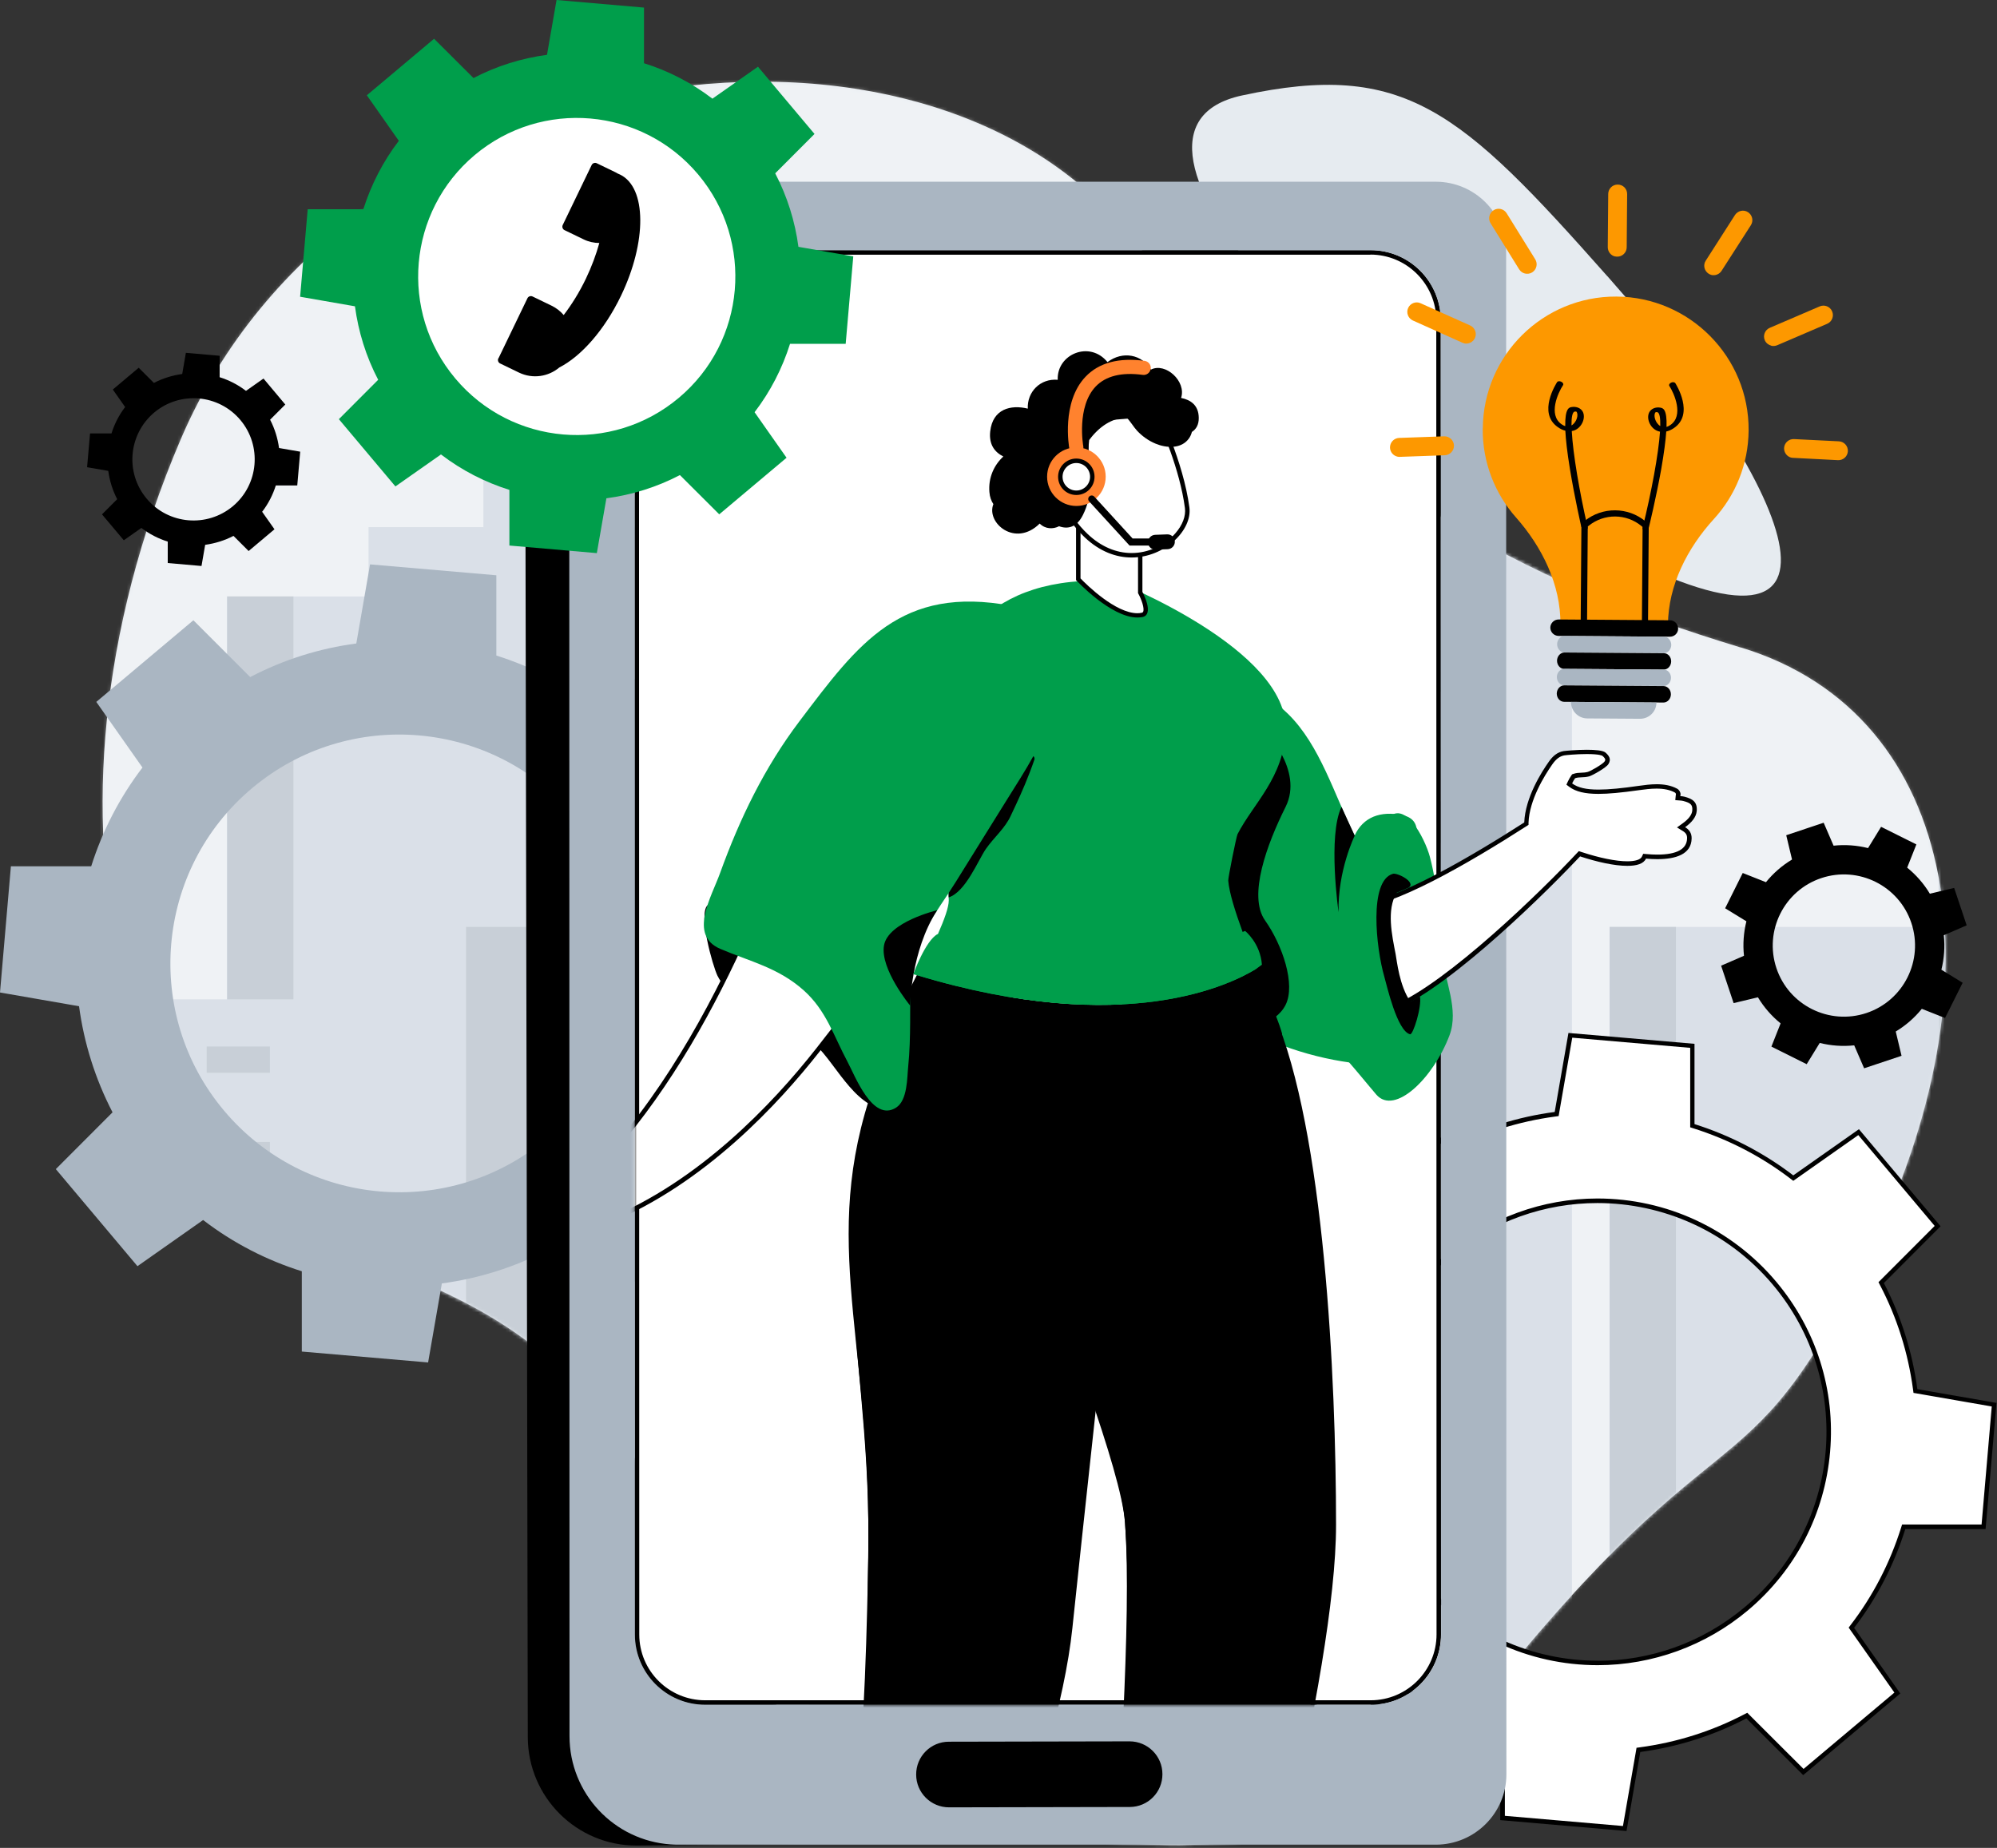 <svg width="591" height="547" viewBox="0 0 591 547" fill="none" xmlns="http://www.w3.org/2000/svg">
<rect x="0" y="0" width="591" height="547" fill="#333333" stroke="none"/>
<path d="M515.169 191.672C451.093 172.216 395.846 144.725 333.225 68.437C270.629 -7.851 102.378 15.622 53.475 130.054C4.572 244.487 39.782 350.143 98.466 369.704C157.149 389.265 182.34 408.429 214.748 483.475C240.732 543.691 385.246 572.689 430.025 514.614C511.917 408.403 514.191 449.904 553.313 370.655C592.435 291.433 580.989 211.629 515.169 191.645V191.672Z" fill="#E6EBF0"/>
<path d="M475.704 81.786C432.168 32.593 415.673 17.869 367.563 28.258C319.427 38.646 397.645 122.151 477.369 163.123C557.094 204.096 529.021 142.002 475.731 81.786H475.704Z" fill="#E6EBF0"/>
<mask id="mask0_936_10464" style="mask-type:luminance" maskUnits="userSpaceOnUse" x="30" y="24" width="546" height="523">
<path d="M515.168 191.672C451.093 172.216 395.846 144.725 333.224 68.437C270.629 -7.851 102.377 15.622 53.475 130.054C4.572 244.487 39.782 350.143 98.465 369.704C157.148 389.265 182.34 408.429 214.747 483.475C240.732 543.691 385.246 572.689 430.025 514.614C511.917 408.403 514.19 449.904 553.312 370.655C592.434 291.433 580.989 211.629 515.168 191.645V191.672Z" fill="white"/>
</mask>
<g mask="url(#mask0_936_10464)">
<path d="M109.065 176.552V156.039H143.059V58.102H152.417V156.039H189.054V176.552H208.668V587.254H67.221V176.552H109.065Z" fill="#C6D0DB"/>
<path d="M86.834 176.552H67.22V545.991H86.834V176.552Z" fill="#AAB6C2"/>
<path d="M279.379 274.383H137.931V587.254H279.379V274.383Z" fill="#C6D0DB"/>
<path d="M157.545 274.383H137.931V587.254H157.545V274.383Z" fill="#AAB6C2"/>
<path d="M259.66 287.706H239.358V296.138H259.66V287.706Z" fill="#AAB6C2"/>
<path d="M225.481 287.706H205.18V296.138H225.481V287.706Z" fill="#AAB6C2"/>
<path d="M259.66 318.369H239.358V326.802H259.66V318.369Z" fill="#AAB6C2"/>
<path d="M225.481 318.369H205.18V326.802H225.481V318.369Z" fill="#AAB6C2"/>
<path d="M191.301 318.369H171V326.802H191.301V318.369Z" fill="#AAB6C2"/>
<path d="M259.66 349.059H239.358V357.491H259.66V349.059Z" fill="#AAB6C2"/>
<path d="M191.301 349.059H171V357.491H191.301V349.059Z" fill="#AAB6C2"/>
<path d="M225.481 364.391H205.18V372.823H225.481V364.391Z" fill="#AAB6C2"/>
<path d="M259.66 379.722H239.358V388.155H259.66V379.722Z" fill="#AAB6C2"/>
<path d="M225.481 395.054H205.18V403.486H225.481V395.054Z" fill="#AAB6C2"/>
<path d="M259.66 410.385H239.358V418.818H259.66V410.385Z" fill="#AAB6C2"/>
<path d="M191.301 410.385H171V418.818H191.301V410.385Z" fill="#AAB6C2"/>
<path d="M259.66 438.723H239.358V447.155H259.66V438.723Z" fill="#AAB6C2"/>
<path d="M225.481 438.723H205.18V447.155H225.481V438.723Z" fill="#AAB6C2"/>
<path d="M259.66 469.412H239.358V477.845H259.66V469.412Z" fill="#AAB6C2"/>
<path d="M225.481 469.412H205.18V477.845H225.481V469.412Z" fill="#AAB6C2"/>
<path d="M191.301 469.412H171V477.845H191.301V469.412Z" fill="#AAB6C2"/>
<path d="M259.66 500.076H239.358V508.508H259.66V500.076Z" fill="#AAB6C2"/>
<path d="M191.301 500.076H171V508.508H191.301V500.076Z" fill="#AAB6C2"/>
<path d="M225.481 515.407H205.18V523.84H225.481V515.407Z" fill="#AAB6C2"/>
<path d="M191.301 515.407H171V523.84H191.301V515.407Z" fill="#AAB6C2"/>
<path d="M259.66 530.739H239.358V539.171H259.66V530.739Z" fill="#AAB6C2"/>
<path d="M225.481 546.07H205.18V554.503H225.481V546.07Z" fill="#AAB6C2"/>
<path d="M617.812 274.383H476.364V587.254H617.812V274.383Z" fill="#C6D0DB"/>
<path d="M495.978 274.383H476.364V587.254H495.978V274.383Z" fill="#AAB6C2"/>
<path d="M465.21 125.561H275.441V587.254H465.21V125.561Z" fill="#C6D0DB"/>
<path d="M295.055 125.561H275.441V587.254H295.055V125.561Z" fill="#AAB6C2"/>
<path d="M445.224 147.686H415.592V159.978H445.224V147.686Z" fill="#AAB6C2"/>
<path d="M395.318 147.686H365.685V159.978H395.318V147.686Z" fill="#AAB6C2"/>
<path d="M445.224 192.465H415.592V204.756H445.224V192.465Z" fill="#AAB6C2"/>
<path d="M395.318 192.465H365.685V204.756H395.318V192.465Z" fill="#AAB6C2"/>
<path d="M345.411 192.465H315.779V204.756H345.411V192.465Z" fill="#AAB6C2"/>
<path d="M445.224 237.244H415.592V249.536H445.224V237.244Z" fill="#AAB6C2"/>
<path d="M345.411 237.244H315.779V249.536H345.411V237.244Z" fill="#AAB6C2"/>
<path d="M395.318 259.633H365.685V271.925H395.318V259.633Z" fill="#AAB6C2"/>
<path d="M445.224 282.049H415.592V294.341H445.224V282.049Z" fill="#AAB6C2"/>
<path d="M395.318 304.439H365.685V316.73H395.318V304.439Z" fill="#AAB6C2"/>
<path d="M445.224 326.828H415.592V339.12H445.224V326.828Z" fill="#AAB6C2"/>
<path d="M345.411 326.828H315.779V339.12H345.411V326.828Z" fill="#AAB6C2"/>
<path d="M445.224 368.224H415.592V380.515H445.224V368.224Z" fill="#AAB6C2"/>
<path d="M395.318 368.224H365.685V380.515H395.318V368.224Z" fill="#AAB6C2"/>
<path d="M445.224 413.002H415.592V425.294H445.224V413.002Z" fill="#AAB6C2"/>
<path d="M395.318 413.002H365.685V425.294H395.318V413.002Z" fill="#AAB6C2"/>
<path d="M345.411 413.002H315.779V425.294H345.411V413.002Z" fill="#AAB6C2"/>
<path d="M445.224 457.781H415.592V470.073H445.224V457.781Z" fill="#AAB6C2"/>
<path d="M345.411 457.781H315.779V470.073H345.411V457.781Z" fill="#AAB6C2"/>
<path d="M395.318 480.197H365.685V492.489H395.318V480.197Z" fill="#AAB6C2"/>
<path d="M345.411 480.197H315.779V492.489H345.411V480.197Z" fill="#AAB6C2"/>
<path d="M445.224 502.587H415.592V514.878H445.224V502.587Z" fill="#AAB6C2"/>
<path d="M395.318 524.976H365.685V537.268H395.318V524.976Z" fill="#AAB6C2"/>
<path d="M759.789 159.978H573.8V587.254H759.789V159.978Z" fill="#C6D0DB"/>
<path d="M593.018 159.978H573.8V587.254H593.018V159.978Z" fill="#AAB6C2"/>
<path d="M92.492 295.821H-27.306V587.255H92.492V295.821Z" fill="#C6D0DB"/>
<path d="M79.882 309.778H61.167V317.55H79.882V309.778Z" fill="#AAB6C2"/>
<path d="M48.399 309.778H29.684V317.55H48.399V309.778Z" fill="#AAB6C2"/>
<path d="M79.882 338.036H61.167V345.808H79.882V338.036Z" fill="#AAB6C2"/>
<path d="M48.399 338.036H29.684V345.808H48.399V338.036Z" fill="#AAB6C2"/>
<path d="M79.882 366.32H61.167V374.092H79.882V366.32Z" fill="#AAB6C2"/>
<path d="M48.399 380.463H29.684V388.234H48.399V380.463Z" fill="#AAB6C2"/>
<path d="M79.882 394.578H61.167V402.35H79.882V394.578Z" fill="#AAB6C2"/>
<path d="M48.399 408.72H29.684V416.492H48.399V408.72Z" fill="#AAB6C2"/>
<path d="M79.882 422.862H61.167V430.634H79.882V422.862Z" fill="#AAB6C2"/>
<path d="M79.882 448.979H61.167V456.751H79.882V448.979Z" fill="#AAB6C2"/>
<path d="M48.399 448.979H29.684V456.751H48.399V448.979Z" fill="#AAB6C2"/>
<path d="M79.882 477.263H61.167V485.035H79.882V477.263Z" fill="#AAB6C2"/>
<path d="M48.399 477.263H29.684V485.035H48.399V477.263Z" fill="#AAB6C2"/>
<path d="M79.882 505.521H61.167V513.293H79.882V505.521Z" fill="#AAB6C2"/>
<path d="M48.399 519.663H29.684V527.435H48.399V519.663Z" fill="#AAB6C2"/>
<path d="M79.882 533.805H61.167V541.577H79.882V533.805Z" fill="#AAB6C2"/>
<path opacity="0.35" d="M405.311 -16.098H-102.351V562.724H405.311V-16.098Z" fill="white"/>
<path opacity="0.35" d="M915.642 -27.544H407.98V551.278H915.642V-27.544Z" fill="white"/>
</g>
<path d="M179.063 386.754L207.797 362.593L194.13 343.164C200.977 334.229 205.999 324.37 209.277 313.928H233.041L236.266 276.577L212.845 272.506C211.392 261.669 208.114 251.069 202.933 241.103L219.718 224.291L195.558 195.558L176.129 209.224C167.221 202.43 157.308 197.329 146.893 194.051V170.287L109.515 167.062L105.445 190.482C94.607 191.91 84.007 195.214 74.041 200.421L57.229 183.609L28.496 207.77L42.162 227.199C35.368 236.107 30.293 245.993 26.989 256.435H3.225L0 293.786L23.394 297.857C24.848 308.694 28.152 319.321 33.307 329.26L16.521 346.072L40.682 374.805L60.111 361.139C69.019 367.986 78.905 373.034 89.32 376.312V400.076L126.697 403.301L130.768 379.907C141.606 378.453 152.233 375.149 162.172 369.968L178.984 386.754H179.063ZM66.323 328.784C42.241 300.156 45.942 257.413 74.57 233.331C103.198 209.25 145.941 212.951 170.023 241.579C194.104 270.207 190.429 312.95 161.775 337.032C133.147 361.113 90.404 357.412 66.323 328.784Z" fill="#AAB6C2"/>
<path d="M444.696 538.114V514.482L444.22 514.35C433.646 511.019 423.892 505.971 415.196 499.283L414.799 498.992L395.45 512.579L372.056 484.771L388.762 468.038L388.55 467.615C383.475 457.861 380.144 447.393 378.69 436.423L378.638 435.947L355.349 431.903L358.469 395.741H382.1L382.233 395.266C385.537 384.745 390.612 374.964 397.3 366.241L397.591 365.845L384.004 346.495L411.812 323.101L428.545 339.807L428.968 339.596C438.695 334.521 449.19 331.19 460.16 329.736L460.635 329.683L464.68 306.395L500.841 309.514V333.146L501.291 333.278C511.811 336.582 521.565 341.658 530.315 348.346L530.712 348.636L550.061 335.049L573.455 362.858L556.749 379.59L556.96 380.013C562.036 389.741 565.366 400.235 566.82 411.179L566.873 411.655L590.161 415.699L587.042 451.86H563.41L563.278 452.31C559.947 462.883 554.899 472.638 548.237 481.334L547.946 481.731L561.533 501.08L533.725 524.474L516.992 507.768L516.569 507.98C506.842 513.055 496.348 516.386 485.404 517.839L484.928 517.892L480.884 541.181L444.722 538.061L444.696 538.114ZM472.742 355.43C456.697 355.43 441.048 361.14 428.756 371.475C399.89 395.768 396.163 439.014 420.43 467.88C433.461 483.37 452.547 492.251 472.821 492.251C488.893 492.251 504.516 486.542 516.834 476.206C530.817 464.443 539.382 447.948 540.968 429.735C542.527 411.522 536.924 393.812 525.16 379.828C512.129 364.338 493.043 355.456 472.769 355.456L472.742 355.43Z" fill="white"/>
<path d="M465.262 307.162L500.207 310.175V332.723V333.701L501.133 333.992C511.574 337.296 521.275 342.319 529.945 348.953L530.712 349.535L531.505 348.98L549.956 336.001L572.557 362.884L556.617 378.85L555.93 379.537L556.379 380.41C561.428 390.058 564.706 400.473 566.16 411.364L566.292 412.315L567.244 412.474L589.448 416.333L586.435 451.279H563.887H562.909L562.618 452.204C559.314 462.698 554.291 472.4 547.683 481.017L547.101 481.784L547.656 482.577L560.635 501.027L533.752 523.628L517.786 507.689L517.099 507.002L516.226 507.451C506.552 512.5 496.137 515.778 485.272 517.231L484.321 517.364L484.162 518.315L480.303 540.52L445.357 537.506V514.958V513.98L444.432 513.689C433.938 510.385 424.237 505.363 415.619 498.754L414.853 498.173L414.059 498.728L395.609 511.707L373.008 484.823L388.947 468.884L389.635 468.197L389.185 467.324C384.136 457.65 380.859 447.235 379.405 436.37L379.273 435.419L378.321 435.26L356.116 431.401L359.13 396.455H381.678H382.656L382.947 395.53C386.225 385.088 391.273 375.387 397.908 366.717L398.49 365.95L397.935 365.157L384.982 346.707L411.865 324.106L427.805 340.045L428.492 340.733L429.365 340.283C439.013 335.234 449.428 331.957 460.319 330.503L461.27 330.371L461.429 329.419L465.288 307.214L465.262 307.162ZM472.822 492.912C489.026 492.912 504.807 487.15 517.257 476.708C531.373 464.839 540.017 448.186 541.603 429.788C543.189 411.417 537.532 393.521 525.637 379.379C512.473 363.73 493.202 354.769 472.743 354.769C456.539 354.769 440.758 360.531 428.334 370.973C399.177 395.503 395.424 439.146 419.928 468.302C433.092 483.951 452.362 492.912 472.822 492.912ZM464.178 305.734L460.107 329.154C449.269 330.582 438.669 333.886 428.704 339.094L411.892 322.282L383.158 346.442L396.825 365.871C390.031 374.779 384.956 384.666 381.652 395.107H357.888L354.663 432.484L378.057 436.555C379.51 447.393 382.815 458.02 387.969 467.959L371.184 484.771L395.344 513.504L414.773 499.838C423.681 506.684 433.568 511.733 443.983 515.011V538.775L481.36 542L485.431 518.606C496.269 517.152 506.895 513.848 516.834 508.667L533.646 525.452L562.38 501.292L548.714 481.863C555.56 472.928 560.582 463.068 563.86 452.627H587.624L590.849 415.276L567.429 411.205C565.975 400.367 562.697 389.767 557.516 379.802L574.301 362.99L550.141 334.256L530.712 347.923C521.804 341.129 511.891 336.027 501.476 332.749V308.985L464.125 305.761L464.178 305.734ZM472.822 491.591C453.525 491.591 434.334 483.37 420.932 467.456C396.851 438.829 400.552 396.085 429.18 372.004C441.868 361.325 457.358 356.117 472.743 356.117C492.039 356.117 511.23 364.338 524.632 380.251C548.714 408.879 545.039 451.623 516.385 475.704C503.67 486.383 488.206 491.617 472.822 491.617V491.591Z" fill="black"/>
<path d="M73.565 163.123L81.231 156.674L77.583 151.493C79.407 149.114 80.755 146.47 81.628 143.695H87.972L88.844 133.702L82.579 132.619C82.183 129.737 81.311 126.883 79.936 124.239L84.43 119.745L77.98 112.053L72.799 115.701C70.42 113.877 67.776 112.529 65.001 111.657V105.313L55.009 104.44L53.925 110.705C51.044 111.102 48.189 111.974 45.545 113.348L41.052 108.855L33.386 115.305L37.034 120.486C35.21 122.865 33.862 125.508 32.989 128.31H26.645L25.773 138.302L32.038 139.386C32.434 142.267 33.307 145.122 34.681 147.765L30.187 152.259L36.637 159.925L41.845 156.277C44.224 158.101 46.867 159.449 49.643 160.321V166.666L59.635 167.538L60.718 161.273C63.6 160.876 66.455 160.004 69.098 158.63L73.592 163.123H73.565ZM43.431 147.633C36.981 139.994 37.985 128.574 45.625 122.124C53.264 115.701 64.71 116.679 71.133 124.318C77.557 131.958 76.579 143.404 68.939 149.827C61.274 156.251 49.854 155.273 43.431 147.633Z" fill="black"/>
<path d="M551.676 316.228L562.751 312.528L561.033 305.338C564.02 303.54 566.611 301.267 568.752 298.623L575.625 301.346L580.832 290.905L574.541 287.045C575.36 283.741 575.625 280.305 575.255 276.842L582.022 273.908L578.321 262.832L571.131 264.55C569.333 261.563 567.06 258.973 564.417 256.831L567.139 249.959L556.698 244.751L552.839 251.042C549.534 250.223 546.098 249.959 542.635 250.329L539.701 243.535L528.625 247.236L530.343 254.426C527.356 256.224 524.766 258.497 522.625 261.14L515.752 258.417L510.544 268.859L516.836 272.718C516.016 276.022 515.752 279.459 516.122 282.922L509.355 285.856L513.056 296.932L520.246 295.213C522.043 298.2 524.317 300.791 526.96 302.932L524.237 309.805L534.679 315.012L538.538 308.721C541.842 309.541 545.279 309.805 548.741 309.435L551.676 316.228ZM525.718 286.57C522.043 275.547 527.991 263.598 539.014 259.924C550.037 256.25 561.985 262.198 565.659 273.22C569.333 284.243 563.386 296.191 552.363 299.866C541.34 303.54 529.392 297.592 525.718 286.57Z" fill="black"/>
<path d="M208.695 503.988C197.567 503.988 188.526 494.947 188.526 483.819L188.447 94.897C188.447 83.769 197.487 74.728 208.616 74.728H405.575C416.677 74.702 425.717 83.742 425.717 94.844L425.797 483.792C425.797 494.921 416.756 503.961 405.654 503.961H208.695V503.988Z" fill="white"/>
<path d="M405.575 75.363C416.307 75.363 425.056 84.112 425.056 94.844L425.136 483.792C425.136 494.551 416.386 503.3 405.654 503.3H208.695C197.937 503.3 189.187 494.577 189.187 483.819L189.108 94.897C189.108 84.139 197.857 75.389 208.616 75.389H405.575V75.363ZM405.575 74.041H208.616C197.117 74.067 187.786 83.399 187.786 94.897L187.865 483.819C187.865 495.317 197.197 504.649 208.695 504.649H405.654C417.153 504.649 426.457 495.291 426.457 483.792L426.378 94.844C426.378 83.346 417.073 74.041 405.575 74.041Z" fill="black"/>
<path d="M187.417 54.031L333.305 54.876V73.83L259.475 73.988L206.819 74.279C189.082 74.305 174.729 88.738 174.755 106.475L175.442 472.822C175.469 490.559 189.902 504.913 207.639 504.886L334.178 505.151L334.257 544.934L188.395 546.308C170.658 546.335 156.251 531.981 156.198 514.244L155.379 86.28C155.353 68.543 169.706 54.136 187.443 54.083L187.417 54.031Z" fill="black"/>
<path d="M168.464 85.963L168.543 513.9C168.543 530.924 181.76 544.828 198.493 545.965C199.207 546.018 199.947 546.044 200.687 546.044H425.005C436.477 545.991 445.808 536.686 445.808 525.214L445.729 74.623C445.729 63.124 436.398 53.793 424.899 53.793H200.608C199.868 53.819 199.101 53.846 198.387 53.898C181.681 55.062 168.491 68.966 168.491 85.963H168.464ZM187.814 94.897C187.814 83.399 197.118 74.094 208.617 74.067H405.602C417.075 74.041 426.406 83.346 426.406 94.844L426.485 483.792C426.485 495.291 417.18 504.596 405.682 504.622H208.723C197.224 504.648 187.893 495.317 187.893 483.845L187.814 94.897Z" fill="#AAB6C2"/>
<path d="M280.861 534.994L334.336 534.889C339.702 534.889 344.038 530.527 344.011 525.161C344.011 519.795 339.649 515.46 334.283 515.46L280.808 515.566C275.442 515.566 271.106 519.927 271.133 525.293C271.133 530.659 275.495 534.994 280.861 534.994Z" fill="black"/>
<mask id="mask1_936_10464" style="mask-type:luminance" maskUnits="userSpaceOnUse" x="187" y="74" width="335" height="431">
<path d="M426.457 483.792C426.457 495.291 417.153 504.622 405.654 504.622H208.695C197.197 504.622 187.865 495.318 187.865 483.819L187.786 94.897C187.786 83.399 197.117 74.068 208.616 74.068H405.575C417.073 74.041 521.461 231.428 521.461 242.927L426.457 483.792Z" fill="white"/>
</mask>
<g mask="url(#mask1_936_10464)">
<path d="M393.44 308.034C399.625 314.536 405.362 321.806 407.318 324.026C412.763 330.265 424.209 319.109 428.967 306.474C431.848 298.861 427.54 290.323 426.799 282.763C425.821 272.665 425.795 263.546 423.152 253.58C421.777 248.399 415.089 234.759 409.67 243.694C409.089 243.799 408.56 244.169 408.243 244.91C403.115 256.884 379.139 292.913 393.44 307.981V308.034Z" fill="#009E4B"/>
<path d="M400.868 300.368C378.716 300.368 346.705 282.419 329.364 231.825C326.51 223.472 326.139 217.868 327.065 216.017C331.241 207.797 346.626 185.936 349.005 185.46C361.931 194.685 368.883 203.435 375.254 218.846C376.734 222.362 378.082 225.877 379.404 229.261C380.461 232.063 381.492 234.838 382.496 237.508C387.757 251.677 391.907 262.858 396.982 266.85C398.013 267.643 399.441 268.066 401.291 268.066C411.759 268.066 434.333 254.981 451.409 243.985L451.7 243.799V243.456C451.965 236.636 456.3 229.499 458.864 225.851C460.053 224.159 461.322 223.234 462.802 222.97C463.278 222.89 466.477 222.573 469.596 222.573C473.561 222.573 474.486 223.102 474.671 223.26C475.808 224.212 476.019 224.926 475.411 225.851C474.883 226.697 471.103 228.891 470.072 229.181C469.305 229.393 468.644 229.419 467.983 229.446C467.27 229.472 466.583 229.499 465.869 229.763L465.657 229.842L465.525 230.027C465.182 230.503 464.864 231.032 464.6 231.666L464.388 232.142L464.811 232.459C466.609 233.781 469.199 234.416 473.032 234.416C475.967 234.416 479.667 234.072 485.033 233.305C486.619 233.094 488.443 232.856 490.241 232.856C492.541 232.856 494.417 233.252 495.951 234.072C496.373 234.283 496.664 234.786 496.664 235.182L496.585 235.631L496.506 236.292L497.193 236.345C497.589 236.372 497.986 236.424 498.356 236.53C500.576 237.112 501.66 237.825 501.449 240.046C501.317 241.473 500.259 242.927 498.277 244.355L497.457 244.936L498.303 245.465C499.44 246.179 499.942 246.998 499.916 248.214C499.863 251.835 496.664 253.686 490.452 253.686C489.368 253.686 488.258 253.633 487.148 253.527L486.672 253.474L486.487 253.897C485.826 255.351 483.447 255.642 481.57 255.642C478.134 255.642 473.244 254.664 467.798 252.866L467.402 252.734C467.402 252.734 465.975 254.267 465.261 254.981C451.383 269.52 424.156 295.16 410.067 299.099C407.344 299.919 404.251 300.342 400.894 300.342L400.868 300.368Z" fill="white"/>
<path d="M348.899 186.306C361.64 195.399 368.407 204.043 374.646 219.11C376.153 222.705 377.58 226.38 378.796 229.499C379.853 232.301 380.884 235.076 381.889 237.746C387.175 251.994 391.352 263.255 396.586 267.379C397.723 268.277 399.309 268.727 401.291 268.727C411.918 268.727 434.598 255.589 451.78 244.54L452.361 244.17V243.482C452.626 236.848 456.908 229.816 459.419 226.221C460.529 224.661 461.613 223.842 462.935 223.604C463.358 223.525 466.556 223.208 469.596 223.208C473.482 223.208 474.222 223.71 474.222 223.736C475.332 224.688 475.121 225.032 474.83 225.455C474.301 226.195 470.733 228.283 469.887 228.494C469.2 228.679 468.592 228.706 467.957 228.732C467.217 228.759 466.477 228.785 465.658 229.076L465.261 229.208L465.023 229.552C464.627 230.133 464.309 230.688 464.019 231.296L463.569 232.274L464.415 232.909C466.318 234.336 469.068 234.997 473.033 234.997C475.993 234.997 479.72 234.653 485.139 233.887C486.699 233.675 488.496 233.438 490.241 233.438C492.435 233.438 494.206 233.808 495.634 234.574C495.845 234.68 496.004 234.944 495.977 235.129C495.951 235.261 495.924 235.367 495.924 235.499L495.792 236.847L497.14 236.953C497.563 236.98 497.907 237.032 498.198 237.112C500.418 237.693 500.947 238.275 500.815 239.94C500.709 241.183 499.731 242.478 497.907 243.773L496.294 244.936L497.986 245.967C498.938 246.549 499.308 247.157 499.281 248.135C499.229 251.333 496.268 252.972 490.453 252.972C489.448 252.972 488.364 252.919 487.228 252.813L486.302 252.734L485.906 253.58C485.509 254.452 483.976 254.955 481.597 254.955C478.24 254.955 473.403 253.977 468.037 252.206L467.244 251.941L466.662 252.549C466.133 253.104 465.525 253.765 464.812 254.505C451.938 267.987 423.892 294.526 409.909 298.438C407.265 299.258 404.252 299.654 400.947 299.654C379.007 299.654 347.287 281.811 330.078 231.561C327.303 223.419 326.906 217.921 327.752 216.282C331.955 208.035 345.754 188.606 348.979 186.253L348.899 186.306ZM349.005 184.826C346.467 184.826 330.501 207.85 326.51 215.727C325.347 218.053 326.14 224.318 328.783 232.037C346.864 284.825 380.012 301.029 400.895 301.029C404.41 301.029 407.556 300.579 410.252 299.76C425.478 295.504 455.084 266.638 465.737 255.457C466.451 254.717 467.085 254.056 467.614 253.501C472.583 255.14 477.764 256.303 481.597 256.303C484.373 256.303 486.408 255.695 487.122 254.162C488.259 254.267 489.369 254.32 490.479 254.32C495.871 254.32 500.55 252.919 500.63 248.188C500.656 246.575 499.889 245.571 498.7 244.857C500.55 243.535 501.978 241.923 502.136 240.072C502.374 237.35 500.841 236.451 498.541 235.843C498.145 235.737 497.722 235.684 497.272 235.658C497.272 235.473 497.352 235.341 497.352 235.156C497.352 234.442 496.902 233.755 496.294 233.438C494.47 232.46 492.382 232.142 490.294 232.142C488.496 232.142 486.699 232.38 485.007 232.618C480.064 233.332 476.152 233.728 473.085 233.728C469.438 233.728 466.979 233.173 465.261 231.904C465.525 231.323 465.816 230.821 466.133 230.371C467.376 229.922 468.592 230.265 470.284 229.816C471.314 229.525 475.332 227.252 475.993 226.195C476.971 224.688 476.099 223.604 475.121 222.758C474.354 222.124 472.055 221.939 469.623 221.939C466.53 221.939 463.252 222.256 462.723 222.335C460.873 222.653 459.525 223.816 458.362 225.481C456.221 228.521 451.383 236.081 451.093 243.456C436.977 252.523 412.261 267.431 401.318 267.431C399.679 267.431 398.357 267.114 397.432 266.374C391.537 261.748 386.62 246.284 380.091 229.076C378.769 225.666 377.421 222.15 375.941 218.635C369.227 202.431 361.773 193.76 349.243 184.905C349.19 184.878 349.137 184.852 349.058 184.852L349.005 184.826Z" fill="black"/>
<path d="M336.106 267.511C343.904 294.605 372.955 310.915 399.6 314.536C407.874 315.673 418.871 316.545 418.58 305.285C418.421 298.729 413.531 291.301 412.183 284.851C409.777 273.273 410.967 262.488 417.364 252.496C418.236 251.148 422.28 242.821 415.143 241.315C408.482 239.914 403.38 241.896 400.895 247.341C394.869 235.314 390.692 220.67 381.229 211.365C374.673 204.915 361.641 197.382 352.072 198.624C340.732 200.078 338.141 212.052 336.265 221.489C333.278 236.609 331.745 252.47 336.08 267.484L336.106 267.511Z" fill="#009E4B"/>
<path d="M412.183 258.655C413.558 258.285 419.188 261.14 416.889 262.753C415.329 263.44 413.928 264.021 413.32 264.286C410.28 269.335 411.946 276.842 413.029 282.446C413.399 284.349 414.113 291.803 417.417 296.535C417.999 296.244 418.951 295.557 420.219 294.949C420.827 298.042 418.184 306.368 417.312 306.157C413.452 305.232 410.386 291.565 409.672 289.081C407.24 280.648 405.046 260.664 412.236 258.655H412.183Z" fill="black"/>
<path d="M400.922 247.368C400.922 247.368 395.847 257.651 396.138 270.022C396.138 270.022 392.887 247.368 397.01 238.856L400.922 247.368Z" fill="black"/>
<path d="M374.117 216.097C374.117 216.097 385.933 227.913 380.461 238.856C374.99 249.8 369.253 265.184 374.382 272.454C379.51 279.697 383.501 291.407 380.461 297.46C377.421 303.514 368.619 304.571 368.619 304.571C368.619 304.571 349.058 295.398 345.436 286.622C341.815 277.873 339.727 226.776 339.727 226.776L360.213 205.153L367.747 202.14C367.641 201.928 367.826 201.981 374.091 216.123L374.117 216.097Z" fill="black"/>
<path d="M264.47 304.544C305.178 320.907 345.516 313.558 379.431 306.157C379.087 303.936 375.572 295.715 371.95 286.649C364.84 291.09 333.33 307.373 271.369 288.631C267.219 296.218 265.025 303.328 264.47 304.544Z" fill="black"/>
<path d="M332.933 450.671C335.048 479.457 333.118 537.506 330.977 566.293C330.845 568.222 330.845 635.1 330.845 635.1L355.825 637.69C369.412 593.731 395.396 495.185 395.396 451.411C395.396 407.637 391.907 334.758 377.078 300.157C362.962 267.273 307.292 312.686 300.737 320.748C297.723 324.476 303.433 357.782 311.337 379.828C320.509 405.39 331.796 435.181 332.933 450.671Z" fill="black"/>
<path d="M330.844 635.1L346.255 636.686C344.854 626.192 346.255 602.771 346.784 592.066C347.815 573.456 352.071 555.27 356.062 537.215C362.353 508.561 368.354 478.215 360.873 449.111C357.014 434.15 348.528 423.735 341.656 410.518C337.056 401.583 334.783 391.539 335.444 381.309C335.814 375.731 339.012 368.7 337.268 363.122C335.1 356.064 315.645 332.274 310.675 335.842C304.675 340.23 307.715 357.122 305.283 364.999C314.455 390.56 331.796 435.181 332.933 450.645C335.047 479.431 330.659 537.242 329.205 566.081C327.751 594.788 330.844 635.074 330.844 635.074V635.1Z" fill="black"/>
<path d="M248.133 635.1L270.311 637.691C281.889 596.242 312.817 525.426 317.364 481.942C324.422 414.43 332.933 342.107 333.33 324.344C333.383 321.489 333.409 319.956 333.409 319.956C318.13 299.813 292.278 291.618 280.753 290.138C276.206 289.53 272.902 290.508 271.448 293.072C266.769 301.558 263.121 309.382 260.267 316.757C241.684 364.576 257.332 393.442 256.989 455.614C256.989 459.209 256.936 462.884 256.857 466.531C256.275 492.225 262.672 523.893 255.852 550.723C242.477 603.379 248.16 635.074 248.16 635.074L248.133 635.1Z" fill="black"/>
<path d="M248.135 635.1L253.184 635.628C253.052 621.539 253.369 601.582 254.77 587.598C256.99 565.5 262.674 544.775 269.732 523.945C281.045 490.427 288.658 457.306 286.491 421.224C285.301 401.61 279.565 383.397 277.054 364.153C275.441 351.702 277.82 339.781 279.644 327.727C280.622 320.881 281.468 313.955 281.31 306.871C281.125 301.055 289.795 277.899 271.371 288.684C238.91 356.936 257.334 393.468 256.99 455.64C256.99 459.235 256.938 462.91 256.858 466.558C256.303 492.251 255.431 521.487 251.598 549.031C242.32 615.248 248.135 635.1 248.135 635.1Z" fill="black"/>
<path d="M212.369 288.896C214.775 293.918 221.489 296.879 226.036 299.601C229.737 301.822 233.754 303.619 237.376 305.998C242.372 309.276 245.227 313.823 248.795 318.449C252.073 322.678 255.747 326.987 260.955 328.414C262.62 328.89 263.545 326.3 263.73 324.952C264.127 324.449 264.338 323.788 264.18 322.995C262.7 315.541 258.126 309.461 254.135 303.144C250.064 296.641 246.178 289.689 240.284 284.613C235.42 280.384 215.436 262.25 209.382 267.986C206.633 270.603 210.836 285.724 212.369 288.922V288.896Z" fill="black"/>
<path d="M298.385 240.865C294.657 247.58 287.23 258.682 280.727 263.598C280.674 262.012 280.542 260.4 280.33 258.814C279.934 255.668 279.352 252.443 278.691 249.113C280.753 245.201 284.058 240.575 289.371 235.631C303.381 222.414 302.165 189.901 302.165 189.901C305.363 206.131 303.804 230.9 298.385 240.839V240.865Z" fill="black"/>
<path d="M271.37 288.658C333.331 307.399 364.867 291.116 371.951 286.675C370.444 283.106 368.991 279.379 367.748 275.864C365.528 269.784 363.783 264.233 363.492 260.691C363.387 260.056 365.898 247.553 366.241 246.919C370.973 237.746 379.908 230.212 380.489 216.255C381.467 192.174 330.133 172.031 330.133 172.031C253.157 167.432 280.49 260.241 280.543 260.929C280.649 261.854 280.781 266.532 280.781 266.532C280.781 268.594 279.433 272.269 277.556 276.525C275.758 280.331 273.538 284.587 271.37 288.631V288.658Z" fill="#009E4B"/>
<path d="M336.608 182.129C329.63 182.129 320.484 172.878 319.109 171.45V154.427L337.454 162.04V175.389L337.534 175.547C338.379 177.107 339.516 180.068 338.908 181.363C338.749 181.707 338.459 181.918 337.983 182.024C337.534 182.103 337.084 182.156 336.635 182.156L336.608 182.129Z" fill="white"/>
<path d="M319.77 155.431L336.794 162.489V175.574L336.952 175.865C337.772 177.371 338.776 180.094 338.3 181.098C338.248 181.178 338.195 181.31 337.851 181.389C337.455 181.469 337.058 181.521 336.609 181.521C330.132 181.521 321.594 173.115 319.77 171.212V155.458V155.431ZM318.449 153.449V171.714C318.449 171.714 328.705 182.79 336.609 182.79C337.111 182.79 337.613 182.737 338.089 182.658C341.737 181.918 338.089 175.204 338.089 175.204V161.59L318.422 153.449H318.449Z" fill="black"/>
<path d="M334.89 164.392C330.106 164.392 325.48 162.383 321.462 158.603C308.642 146.497 310.651 128.31 311.126 125.085L342.556 122.548C343.719 125.006 349.746 138.144 351.359 150.303C351.702 152.841 350.592 155.748 348.372 158.313C345.041 162.119 340.019 164.392 334.917 164.392H334.89Z" fill="white"/>
<path d="M342.132 123.235C343.639 126.46 349.164 138.884 350.671 150.382C350.988 152.735 349.957 155.458 347.842 157.863C344.644 161.511 339.78 163.705 334.89 163.705C330.29 163.705 325.796 161.775 321.911 158.101C309.883 146.735 311.152 129.896 311.681 125.693L342.106 123.235H342.132ZM342.925 121.834L310.544 124.451C310.544 124.451 306.526 145.386 321.012 159.053C325.532 163.335 330.396 165.027 334.89 165.027C344.749 165.027 352.891 156.885 351.992 150.197C350.168 136.504 342.925 121.834 342.925 121.834Z" fill="black"/>
<path d="M293.996 149.193C291.749 154.717 300.42 162.172 307.689 154.982C309.328 156.621 311.628 156.7 313.425 155.775C316.042 156.727 318.659 156.092 320.483 152.444C323.232 146.946 322.783 141.818 322.333 135.923C322.175 133.755 322.096 131.931 322.333 130.266C325.188 126.38 329.074 123.658 333.436 123.631C334.546 124.741 335.471 126.38 336.502 127.491C338.035 129.13 339.885 130.451 341.974 131.324C345.199 132.672 349.666 132.962 351.913 129.711C352.309 129.129 352.574 128.495 352.732 127.861C353.948 127.068 354.794 125.799 354.768 123.658C354.715 119.957 352.389 118.371 349.534 117.789C351.173 112.899 344.934 107.189 340.599 109.41C337.982 104.916 332.246 103.779 327.752 107.189C322.518 100.713 312.711 104.81 313.029 112.423C307.821 111.974 303.935 116.045 304.173 120.961C299.124 119.719 293.785 121.041 293.045 127.702C292.622 131.588 294.366 133.835 296.93 135.13C294.155 137.694 292.463 141.421 292.807 145.651C292.913 147.105 293.362 148.294 293.996 149.246V149.193Z" fill="black"/>
<path d="M321.223 145.439C320.192 145.439 319.003 144.778 318.209 143.8C317.575 142.981 316.914 141.58 317.416 139.518C317.787 138.011 318.738 137.271 320.351 137.271C321.619 137.271 322.862 137.747 323.311 137.932C323.893 138.989 323.946 141.316 323.364 143.166C322.994 144.329 322.465 145.122 321.884 145.334C321.699 145.413 321.461 145.439 321.223 145.439Z" fill="white"/>
<path d="M320.35 137.932C321.328 137.932 322.306 138.249 322.835 138.434C323.205 139.36 323.258 141.289 322.729 142.954C322.412 144.012 321.962 144.593 321.645 144.699C321.539 144.752 321.381 144.778 321.222 144.778C320.535 144.778 319.478 144.356 318.737 143.378C318.182 142.664 317.627 141.448 318.077 139.677C318.367 138.461 319.055 137.932 320.35 137.932ZM320.35 136.61C318.843 136.61 317.31 137.192 316.781 139.36C315.75 143.457 318.922 146.1 321.222 146.1C321.539 146.1 321.83 146.047 322.121 145.942C324.368 145.096 325.134 139.36 323.76 137.377C323.76 137.377 322.068 136.584 320.35 136.584V136.61Z" fill="black"/>
<path d="M299.177 182.79C323.417 194.87 300.974 237.217 299.15 241.42C297.459 245.174 294.128 247.897 291.775 251.28C289.423 254.717 285.775 264.021 280.752 265.634C280.752 264.947 280.752 264.339 280.699 263.651C280.647 262.726 280.594 261.88 280.514 260.955C280.462 260.268 280.409 259.554 280.329 258.867C280.039 256.409 279.616 253.897 279.061 251.333C280.514 248.769 282.153 246.364 283.449 244.328C285.854 240.601 290.269 230.82 295.846 231.64C296.005 230.239 296.137 228.785 296.375 227.305C296.798 224.212 296.375 181.442 299.15 182.817L299.177 182.79Z" fill="black"/>
<path d="M160.664 376.075C160.083 376.075 159.501 375.784 159.158 375.308C158.946 375.017 158.761 374.541 158.972 373.907C159.21 373.22 159.475 372.506 159.739 371.819L160.849 368.885L158.629 371.105C158.285 371.449 157.889 371.528 157.598 371.528C157.016 371.528 156.408 371.237 156.091 370.761C155.827 370.365 155.8 369.916 155.985 369.413C156.435 368.277 157.016 367.14 157.783 365.924L158.47 364.814L157.175 364.92C156.382 364.92 155.695 364.497 155.404 363.889C155.192 363.439 155.272 362.937 155.642 362.488C158.735 358.813 162.435 354.875 167.378 354.584H167.616L167.801 354.425C206.21 319.638 225.956 265.608 239.014 229.842C240.574 225.56 242.054 221.569 243.429 217.895C249.059 203.039 269.466 180.543 287.441 180.543C289.08 180.543 290.692 180.729 292.252 181.072C303.434 183.663 305.099 199.259 303.116 211.815C299.045 237.64 247.87 303.329 242.054 310.757C228.758 327.674 207.188 350.196 179.961 361.43L179.459 361.642L179.67 362.673C180.331 366.532 179.009 369.995 176.022 372.136C175.732 372.347 175.441 372.453 175.15 372.453C174.463 372.453 173.749 371.872 173.485 371.079C173.353 370.682 173.247 369.916 174.04 369.334C174.939 368.7 175.573 367.801 175.969 366.585L176.075 366.268L173.934 363.254L173.405 363.598C169.837 365.845 167.616 369.413 167.167 373.59C167.035 374.594 166.242 374.964 165.555 374.964C165.052 374.964 164.576 374.779 164.312 374.462C164.048 374.171 163.942 373.775 163.995 373.299L162.726 372.929C162.462 373.643 162.197 374.356 161.96 375.07C161.695 375.863 161.114 376.048 160.664 376.048V376.075Z" fill="white"/>
<path d="M287.467 181.204C289.054 181.204 290.64 181.389 292.12 181.733C306.262 185.011 302.905 209.013 302.482 211.735C299.204 232.565 262.646 283.53 241.552 310.36C228.309 327.198 206.818 349.641 179.723 360.849L178.719 361.272L178.93 362.355C178.957 362.514 178.983 362.673 179.009 362.805C179.617 366.426 178.401 369.625 175.626 371.634C175.441 371.766 175.282 371.819 175.124 371.819C174.727 371.819 174.251 371.396 174.093 370.894C173.881 370.259 174.278 369.995 174.41 369.889C175.414 369.175 176.128 368.171 176.577 366.823L176.789 366.188L176.419 365.633C176.075 365.131 175.705 364.602 175.309 364.047L174.833 363.386L174.119 362.355L173.062 363.016C169.335 365.395 167.008 369.096 166.506 373.458C166.4 374.171 165.872 374.277 165.555 374.277C165.237 374.277 164.947 374.171 164.788 373.986C164.735 373.933 164.576 373.748 164.629 373.352V373.273V373.193H163.731L162.092 372.665C161.827 373.378 161.563 374.092 161.325 374.832C161.193 375.202 161.008 375.361 160.664 375.361C160.294 375.361 159.898 375.149 159.686 374.859C159.528 374.621 159.501 374.356 159.607 374.039C159.845 373.352 160.109 372.665 160.374 371.977L162.62 366.109L158.206 370.576C158.074 370.708 157.862 370.788 157.624 370.788C157.254 370.788 156.858 370.603 156.673 370.312C156.593 370.18 156.488 369.968 156.646 369.572C157.069 368.488 157.651 367.378 158.391 366.188L159.686 363.994L157.122 364.179C156.699 364.179 156.223 363.889 156.065 363.518C155.985 363.36 155.959 363.148 156.223 362.831C159.21 359.263 162.805 355.43 167.511 355.165H167.986L168.33 354.822C206.844 319.929 226.643 265.819 239.728 230.001C241.288 225.719 242.741 221.727 244.142 218.053C249.694 203.356 269.836 181.125 287.547 181.125L287.467 181.204ZM287.467 179.883C268.277 179.883 248.134 203.647 242.821 217.656C230.027 251.518 210.281 315.039 167.378 353.923C162.197 354.214 158.365 358.258 155.166 362.065C153.791 363.704 155.404 365.58 157.096 365.58C157.149 365.58 157.201 365.58 157.254 365.58C156.541 366.717 155.906 367.907 155.404 369.175C154.717 370.894 156.171 372.189 157.624 372.189C158.179 372.189 158.708 372.004 159.131 371.581C158.867 372.294 158.602 372.982 158.365 373.696C157.783 375.44 159.263 376.735 160.664 376.735C161.457 376.735 162.25 376.313 162.594 375.308C162.832 374.594 163.096 373.881 163.361 373.193C163.361 373.193 163.361 373.22 163.361 373.246C163.175 374.806 164.391 375.652 165.581 375.652C166.612 375.652 167.669 375.017 167.854 373.696C168.304 369.625 170.498 366.268 173.802 364.179C174.357 364.946 174.886 365.713 175.362 366.4C175.044 367.325 174.542 368.197 173.67 368.832C171.687 370.259 173.22 373.14 175.15 373.14C175.573 373.14 175.996 373.008 176.419 372.718C179.697 370.365 181.018 366.611 180.331 362.593C180.305 362.435 180.278 362.276 180.225 362.091C208.774 350.302 230.555 326.538 242.609 311.206C260.003 289.081 300.261 234.601 303.804 211.973C305.416 201.664 305.257 183.451 292.437 180.464C290.798 180.094 289.133 179.909 287.467 179.909V179.883Z" fill="black"/>
<path d="M213.187 280.886C221.99 284.64 230.29 286.411 237.85 293.152C244.512 299.099 246.732 306.659 250.803 314.272C253.023 318.396 258.231 332.327 265.209 327.859C268.619 325.665 268.434 318.925 268.778 315.7C269.65 306.95 269.227 298.333 269.439 289.557C269.677 278.93 277.369 269.89 282.788 261.167C287.652 253.342 292.542 245.491 297.406 237.667C310.094 217.313 319.98 204.36 301.054 181.574C301.133 180.57 300.657 179.565 299.362 179.328C266.584 173.168 254.028 190.43 236.608 213.48C226.219 227.226 218.95 242.266 213.108 258.418C210.57 265.475 203.645 276.816 213.187 280.886Z" fill="#009E4B"/>
<path d="M269.36 297.645C269.36 297.645 269.519 281.547 277.343 269.44C277.343 269.44 262.831 272.877 261.615 279.855C260.399 286.834 269.36 297.672 269.36 297.672V297.645Z" fill="black"/>
<path d="M270.286 288.367C270.63 288.473 271 288.605 271.343 288.658C333.304 307.399 364.84 291.116 371.924 286.675C372.929 285.962 373.457 285.565 373.457 285.565C372.982 279.142 368.488 275.573 368.488 275.573C368.25 275.679 367.959 275.758 367.721 275.864C328.176 292.385 279.512 277.159 277.529 276.551L277.476 276.498C273.855 278.428 270.286 288.367 270.286 288.367Z" fill="#009E4B"/>
<path d="M295.477 179.38C295.477 179.38 297.803 179.751 298.701 178.402C299.574 177.081 307.795 178.905 307.795 178.905C307.795 178.905 319.981 199.655 319.981 200.025C319.981 200.395 320.06 214.405 320.06 214.405C320.06 214.405 319.505 220.776 316.782 222.864C314.06 224.952 312.236 226.221 312.236 226.221L306.182 224.688C306.182 224.688 306.182 223.208 304.834 224.027C303.486 224.82 293.6 228.257 292.384 226.248C291.168 224.212 285.458 211.947 285.458 211.947C285.458 211.947 281.202 199.444 283.872 194.474C286.542 189.505 286.304 188.897 287.758 186.94C289.212 184.984 295.477 179.354 295.477 179.354V179.38Z" fill="#009E4B"/>
<path d="M327.223 141.104C327.223 145.889 323.338 149.774 318.553 149.774C313.769 149.774 309.883 145.889 309.883 141.104C309.883 136.32 313.769 132.434 318.553 132.434C323.338 132.434 327.223 136.32 327.223 141.104Z" fill="#FF822E"/>
<path d="M318.528 145.836C315.937 145.836 313.796 143.721 313.796 141.104C313.796 138.487 315.911 136.372 318.528 136.372C321.145 136.372 323.259 138.487 323.259 141.104C323.259 143.721 321.145 145.836 318.528 145.836Z" fill="white"/>
<path d="M318.528 137.06C320.774 137.06 322.598 138.884 322.598 141.13C322.598 143.377 320.774 145.201 318.528 145.201C316.281 145.201 314.457 143.377 314.457 141.13C314.457 138.884 316.281 137.06 318.528 137.06ZM318.528 135.738C315.567 135.738 313.135 138.143 313.135 141.13C313.135 144.118 315.541 146.523 318.528 146.523C321.515 146.523 323.92 144.118 323.92 141.13C323.92 138.143 321.515 135.738 318.528 135.738Z" fill="black"/>
<path d="M318.527 134.522C317.522 134.522 316.65 133.808 316.465 132.804C316.359 132.249 314.06 119.032 321.276 111.498C325.215 107.375 331.083 105.788 338.749 106.819C339.885 106.978 340.705 108.035 340.546 109.172C340.388 110.309 339.33 111.128 338.194 110.969C331.929 110.124 327.276 111.287 324.289 114.379C318.527 120.406 320.562 131.958 320.589 132.064C320.8 133.2 320.034 134.284 318.897 134.496C318.765 134.496 318.633 134.522 318.527 134.522Z" fill="#FF822E"/>
<path d="M344.591 161.485H334.281L322.333 148.426C321.937 148.003 321.963 147.343 322.386 146.946C322.809 146.549 323.47 146.576 323.867 147.025L335.18 159.396H344.564C345.146 159.396 345.622 159.872 345.622 160.454C345.622 161.035 345.146 161.511 344.564 161.511L344.591 161.485Z" fill="black"/>
<path d="M345.568 162.568L342.025 162.701C340.809 162.753 339.779 161.802 339.752 160.586C339.699 159.37 340.651 158.365 341.867 158.312L345.409 158.18C346.625 158.127 347.656 159.079 347.682 160.295C347.735 161.511 346.783 162.516 345.568 162.568Z" fill="black"/>
</g>
<path d="M171.766 133.068C143.904 133.068 121.224 110.388 121.224 82.526C121.224 54.665 143.904 31.985 171.766 31.985C199.627 31.985 222.307 54.665 222.307 82.526C222.307 110.388 199.627 133.068 171.766 133.068Z" fill="white"/>
<path d="M171.766 32.646C199.257 32.646 221.646 55.009 221.646 82.526C221.646 110.044 199.283 132.407 171.766 132.407C144.248 132.407 121.885 110.044 121.885 82.526C121.885 55.009 144.248 32.646 171.766 32.646ZM171.766 31.324C143.481 31.324 120.563 54.242 120.563 82.526C120.563 110.811 143.481 133.729 171.766 133.729C200.05 133.729 222.968 110.811 222.968 82.526C222.968 54.242 200.05 31.324 171.766 31.324Z" fill="black"/>
<path d="M212.871 152.233L232.776 135.5L223.313 122.019C228.044 115.833 231.534 108.987 233.807 101.77H250.275L252.522 75.892L236.292 73.063C235.287 65.556 233.014 58.207 229.419 51.308L241.05 39.651L224.317 19.746L210.836 29.209C204.677 24.504 197.804 20.962 190.587 18.715V2.247L164.709 0L161.88 16.23C154.373 17.235 147.024 19.508 140.125 23.103L128.468 11.472L108.563 28.205L118.027 41.686C113.321 47.845 109.806 54.718 107.532 61.935H91.064L88.817 87.84L105.048 90.668C106.052 98.175 108.325 105.55 111.92 112.423L100.289 124.08L117.022 143.985L130.503 134.522C136.689 139.253 143.535 142.743 150.752 145.016V161.484L176.63 163.731L179.459 147.501C186.966 146.496 194.341 144.223 201.214 140.628L212.871 152.259V152.233ZM134.759 112.053C118.079 92.228 120.644 62.595 140.469 45.916C160.321 29.236 189.927 31.8 206.606 51.625C223.286 71.477 220.749 101.083 200.897 117.763C181.045 134.443 151.439 131.905 134.759 112.053Z" fill="#009E4B"/>
<path d="M147.527 106.053L156.092 88.289C156.356 87.734 157.043 87.496 157.598 87.76L163.229 90.483C164.656 91.17 165.846 92.122 166.824 93.259C169.203 90.139 171.45 86.544 173.379 82.526C175.098 78.931 176.419 75.363 177.371 71.927C175.811 71.927 174.199 71.583 172.692 70.843L167.062 68.12C166.507 67.856 166.269 67.168 166.533 66.613L175.098 48.85C175.362 48.295 176.049 48.057 176.604 48.321L182.235 51.044C182.446 51.15 182.631 51.255 182.843 51.387C183.081 51.467 183.292 51.572 183.504 51.678C191.381 55.485 191.487 71.556 183.768 87.575C178.851 97.779 171.952 105.498 165.529 108.775C162.304 111.498 157.678 112.238 153.633 110.309L148.003 107.586C147.448 107.321 147.21 106.634 147.474 106.079L147.527 106.053Z" fill="black"/>
<path d="M438.827 126.829C438.985 105.127 456.696 87.654 478.372 87.787C500.1 87.919 517.653 105.709 517.494 127.411C517.415 137.535 513.529 146.708 507.211 153.633C499.387 162.198 493.703 173.247 493.624 184.878V186.041L461.798 185.803V184.772C461.903 173.115 456.379 161.907 448.66 153.184C442.448 146.179 438.721 136.927 438.8 126.856L438.827 126.829Z" fill="#FD9800"/>
<path d="M467.982 155.986C467.982 155.986 466 147.316 464.599 138.751C463.779 133.729 463.383 130.107 463.251 127.49C462.51 127.305 461.77 126.962 461.03 126.433C454.95 122.204 460.581 113.481 460.819 113.11C461.004 112.82 461.559 112.74 462.061 113.005C462.537 113.243 462.775 113.666 462.59 113.983C461.083 116.256 458.096 122.785 462.14 125.587C462.51 125.851 462.881 126.037 463.224 126.142C463.145 120.776 464.414 120.591 465.154 120.485C466.343 120.3 467.454 120.67 468.114 121.437C469.463 123.023 468.511 126.089 466.317 127.226C465.947 127.411 465.55 127.543 465.154 127.596C465.497 134.231 467.427 145.545 469.859 156.145C469.938 156.515 469.595 156.806 469.092 156.753C468.96 156.753 468.828 156.7 468.722 156.673C468.379 156.541 468.088 156.277 468.009 155.986H467.982ZM466 121.834C465.339 121.992 465.048 123.499 465.075 125.931C466.661 125.006 467.216 122.68 466.555 121.887C466.555 121.887 466.528 121.86 466.476 121.834C466.396 121.834 466.264 121.781 466 121.834Z" fill="black"/>
<path d="M487.253 156.805C487.253 156.805 486.988 156.885 486.882 156.885C486.354 156.911 486.037 156.647 486.116 156.277C488.733 145.703 490.821 134.416 491.27 127.781C490.874 127.702 490.477 127.57 490.134 127.385C487.94 126.221 487.041 123.129 488.416 121.569C489.103 120.803 490.213 120.459 491.376 120.67C492.116 120.803 493.385 121.014 493.2 126.38C493.544 126.274 493.914 126.089 494.31 125.825C498.381 123.076 495.5 116.494 494.02 114.22C493.835 113.93 494.072 113.48 494.548 113.269C495.024 113.031 495.579 113.11 495.791 113.401C496.029 113.771 501.527 122.574 495.368 126.724C494.628 127.226 493.861 127.57 493.121 127.728C492.936 130.345 492.486 133.967 491.614 138.963C490.081 147.501 487.993 156.065 487.966 156.145C487.887 156.435 487.596 156.673 487.253 156.805ZM490.002 122.019L489.922 122.071C489.261 122.838 489.79 125.164 491.35 126.116C491.403 123.684 491.138 122.204 490.504 122.019C490.24 121.966 490.081 121.992 490.002 122.019Z" fill="black"/>
<path d="M468.011 154.982L468.963 154.215C474.223 149.959 481.809 150.012 486.99 154.347L487.942 155.14L487.704 186.94L467.773 186.782L468.011 154.982ZM486.092 155.986L485.827 155.748C481.307 151.968 474.725 151.942 470.152 155.642L469.888 155.854L469.676 184.905L485.907 185.011L486.118 155.96L486.092 155.986Z" fill="black"/>
<path d="M461.242 188.235L494.205 188.473C495.553 188.473 496.637 187.416 496.637 186.068C496.637 184.72 495.58 183.636 494.232 183.609L461.269 183.372C459.921 183.372 458.837 184.455 458.81 185.777C458.81 187.125 459.894 188.209 461.216 188.235H461.242Z" fill="black"/>
<path d="M462.96 193.126L492.407 193.337C493.597 193.337 494.575 192.253 494.601 190.932C494.601 189.583 493.649 188.5 492.46 188.473L463.013 188.262C461.823 188.262 460.845 189.345 460.819 190.667C460.819 192.015 461.77 193.099 462.96 193.126Z" fill="#AAB6C2"/>
<path d="M462.934 197.99L492.381 198.201C493.571 198.201 494.549 197.117 494.575 195.795C494.575 194.447 493.624 193.364 492.434 193.364L462.987 193.152C461.797 193.152 460.819 194.236 460.793 195.558C460.793 196.906 461.745 197.99 462.934 198.016V197.99Z" fill="black"/>
<path d="M462.882 202.853L492.33 203.065C493.519 203.065 494.497 201.981 494.524 200.659C494.524 199.311 493.572 198.227 492.383 198.201L462.935 197.99C461.746 197.99 460.768 199.073 460.741 200.395C460.741 201.743 461.693 202.827 462.882 202.827V202.853Z" fill="#AAB6C2"/>
<path d="M462.854 207.744L492.301 207.955C493.491 207.955 494.469 206.871 494.495 205.55C494.495 204.201 493.544 203.118 492.354 203.091L462.907 202.88C461.717 202.88 460.739 203.964 460.713 205.285C460.713 206.633 461.665 207.717 462.854 207.744Z" fill="black"/>
<path d="M485.325 212.766L469.755 212.66C467.059 212.66 464.918 210.44 464.918 207.77L490.215 207.955C490.215 210.651 487.995 212.792 485.325 212.766Z" fill="#AAB6C2"/>
<path d="M477.95 75.918C476.708 75.627 475.809 74.49 475.809 73.169L475.942 57.414C475.942 55.881 477.21 54.612 478.77 54.639C480.33 54.639 481.572 55.907 481.545 57.467L481.413 73.195C481.413 74.728 480.144 75.997 478.585 75.971C478.373 75.971 478.135 75.944 477.95 75.891V75.918Z" fill="#FD9800"/>
<path d="M451.304 80.967C450.616 80.808 449.982 80.359 449.586 79.724L441.127 66.085C440.307 64.763 440.73 63.045 442.026 62.225C443.347 61.406 445.065 61.802 445.885 63.124L454.344 76.764C455.163 78.085 454.74 79.804 453.445 80.623C452.784 81.046 452.017 81.125 451.304 80.967Z" fill="#FD9800"/>
<path d="M433.277 101.612C433.118 101.559 432.96 101.506 432.801 101.453L418.13 94.871C416.729 94.237 416.095 92.571 416.729 91.17C417.364 89.769 419.029 89.108 420.43 89.769L435.101 96.351C436.502 96.986 437.136 98.651 436.502 100.052C435.947 101.294 434.572 101.929 433.277 101.638V101.612Z" fill="#FD9800"/>
<path d="M413.504 135.156C412.315 134.865 411.416 133.808 411.363 132.539C411.31 130.98 412.526 129.684 414.059 129.632L427.382 129.156C428.915 129.103 430.237 130.319 430.29 131.852C430.343 133.385 429.127 134.707 427.593 134.76L414.271 135.235C414.006 135.235 413.742 135.235 413.504 135.156Z" fill="#FD9800"/>
<path d="M506.498 81.39C506.207 81.31 505.917 81.205 505.652 81.02C504.357 80.174 503.961 78.456 504.806 77.16L513.45 63.653C514.296 62.357 516.014 61.961 517.31 62.807C518.605 63.653 519.001 65.371 518.156 66.666L509.485 80.174C508.824 81.205 507.582 81.654 506.472 81.39H506.498Z" fill="#FD9800"/>
<path d="M524.209 102.325C523.389 102.114 522.649 101.559 522.279 100.713C521.671 99.285 522.332 97.647 523.759 97.038L538.536 90.694C539.963 90.087 541.602 90.747 542.21 92.175C542.818 93.602 542.157 95.241 540.73 95.849L525.953 102.193C525.372 102.431 524.764 102.484 524.182 102.352L524.209 102.325Z" fill="#FD9800"/>
<path d="M530.131 135.473C528.836 135.156 527.937 133.967 527.99 132.619C528.069 131.085 529.391 129.896 530.924 129.975L544.22 130.636C545.754 130.715 546.943 132.037 546.864 133.57C546.784 135.103 545.463 136.293 543.93 136.214L530.633 135.526C530.448 135.526 530.29 135.5 530.105 135.447L530.131 135.473Z" fill="#FD9800"/>
</svg>
